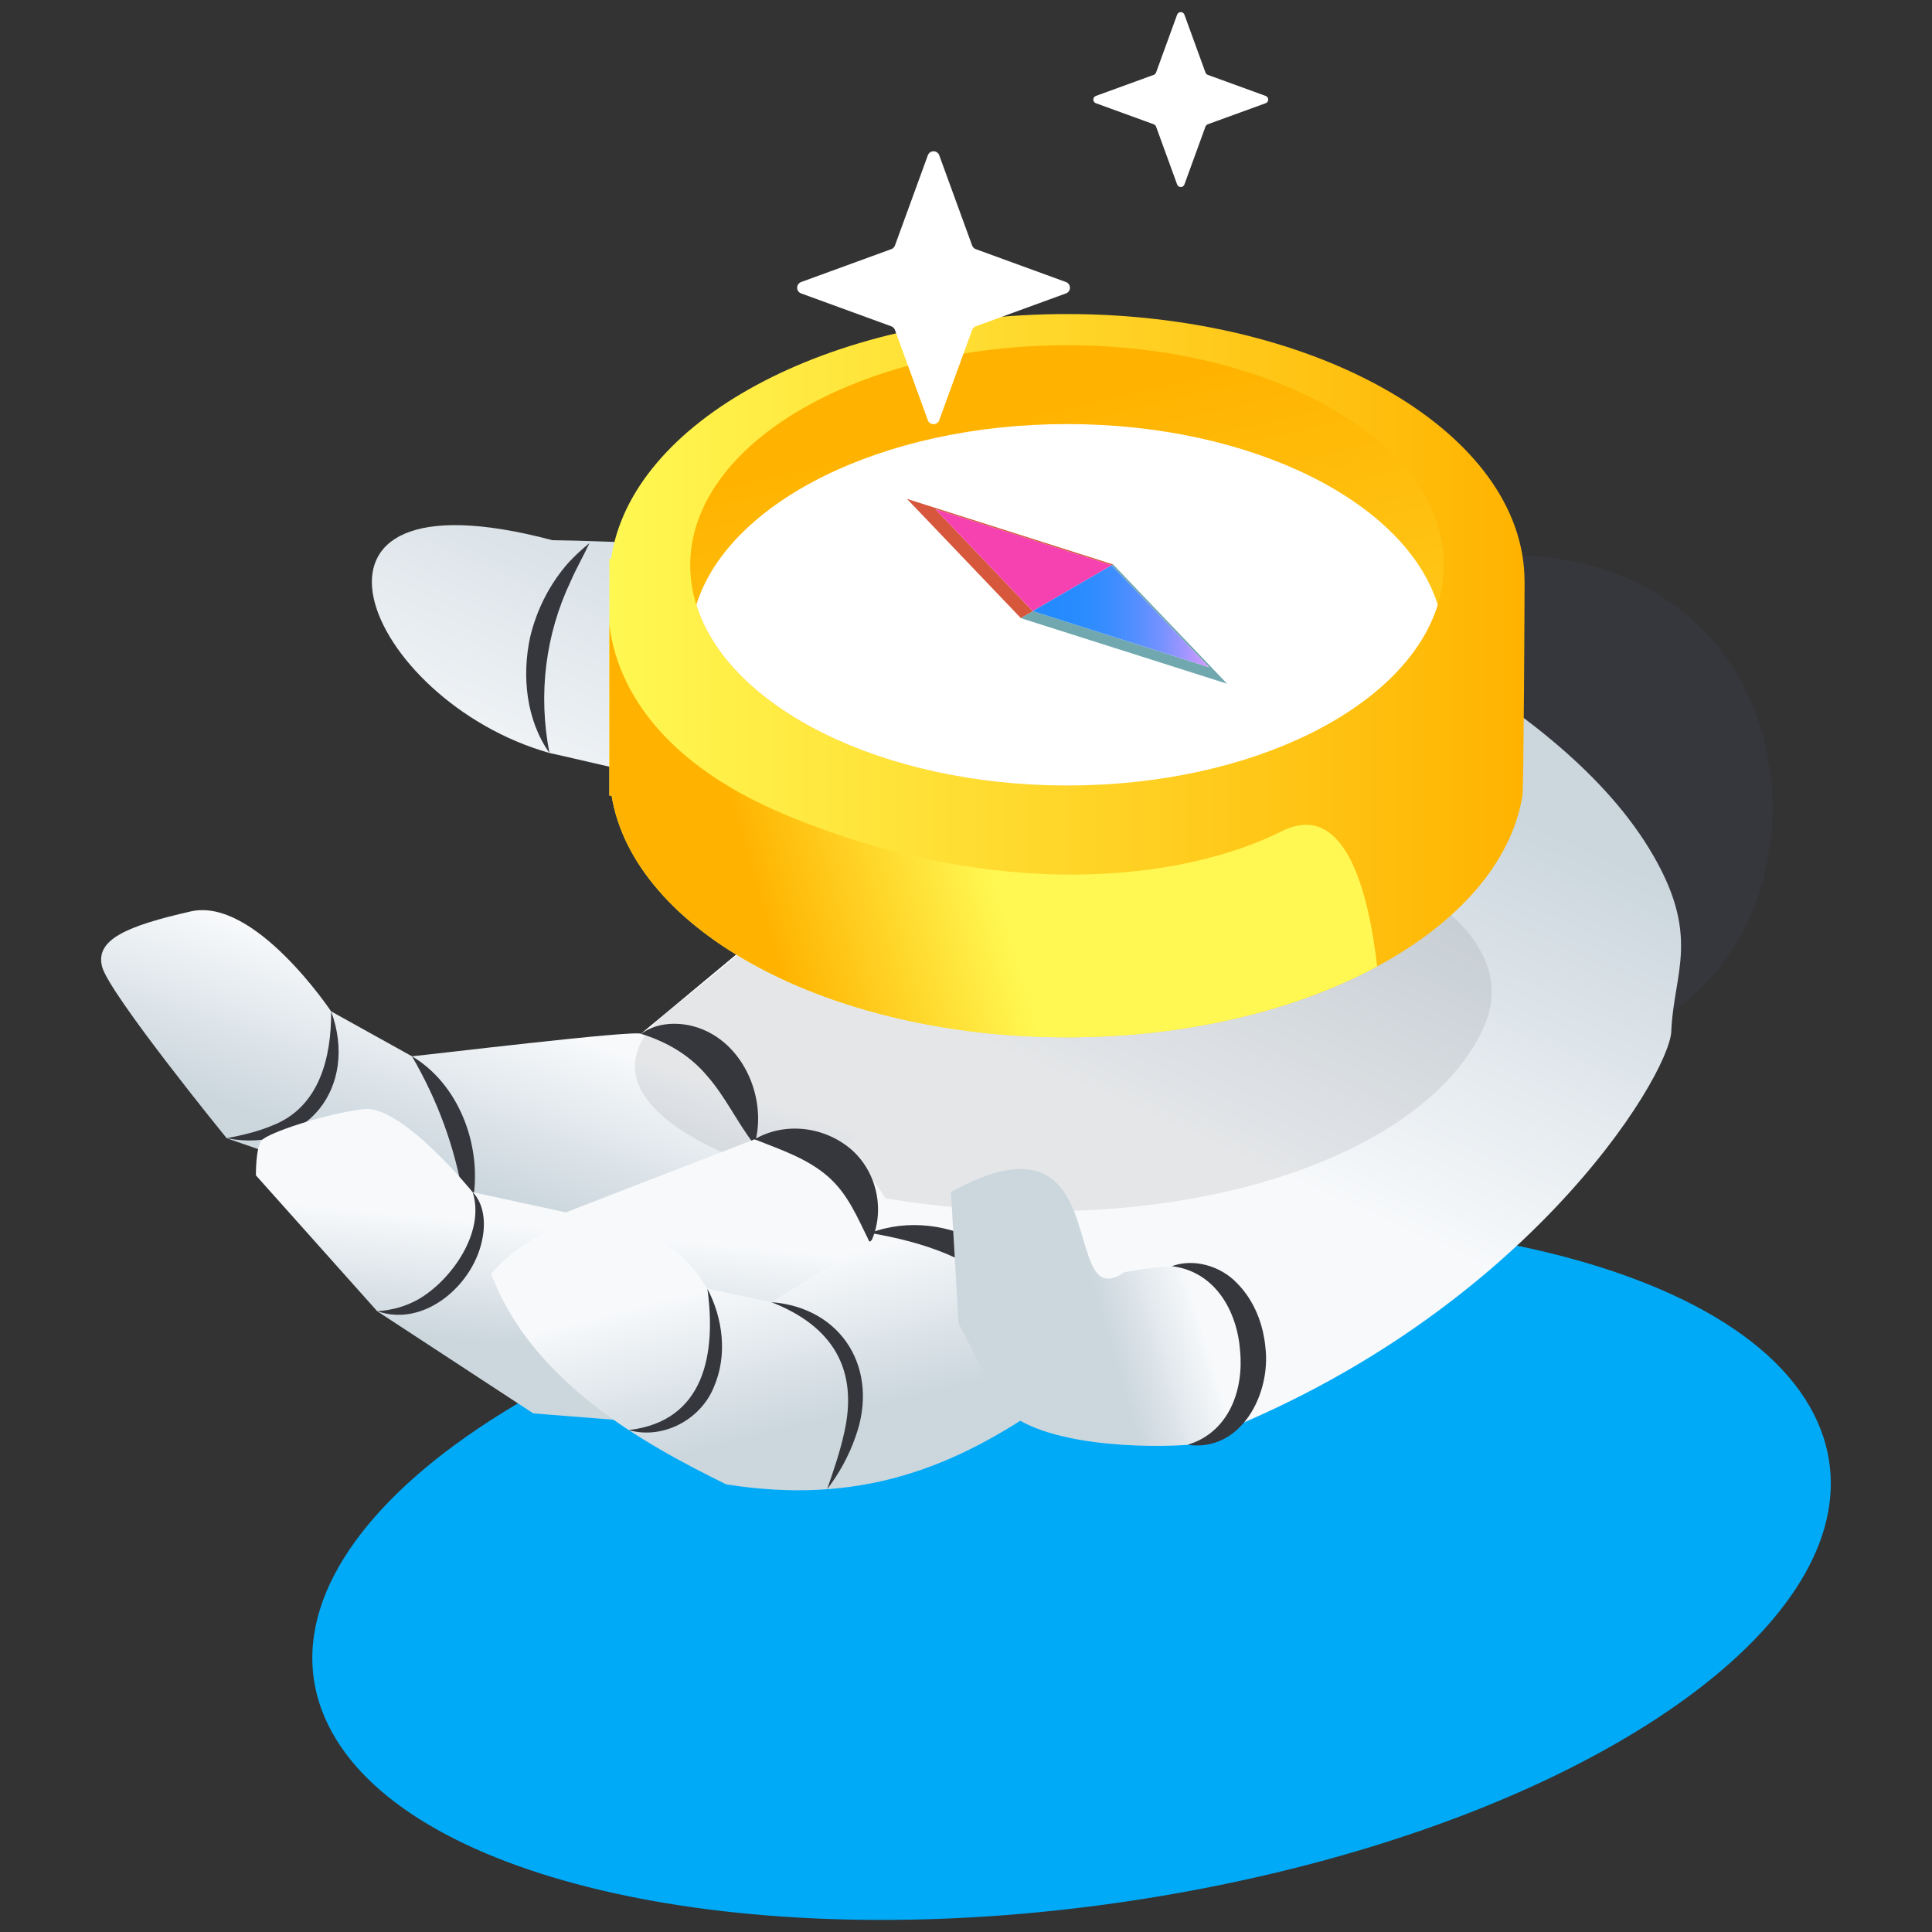 <?xml version="1.0" encoding="UTF-8"?>
<svg id="new_design" data-name="new design" xmlns="http://www.w3.org/2000/svg" xmlns:xlink="http://www.w3.org/1999/xlink" viewBox="0 0 400 400">
  <rect x="0" y="0" width="400" height="400" fill="#333333" stroke="none"/>
  <defs>
    <style>
      .cls-1 {
        fill: #71a8b0;
      }

      .cls-2 {
        fill: url(#linear-gradient-8);
      }

      .cls-3 {
        fill: url(#linear-gradient-7);
      }

      .cls-4 {
        fill: url(#linear-gradient-5);
      }

      .cls-5 {
        fill: url(#linear-gradient-6);
      }

      .cls-6 {
        fill: url(#linear-gradient-9);
      }

      .cls-7 {
        fill: url(#linear-gradient-4);
      }

      .cls-8 {
        fill: url(#linear-gradient-3);
      }

      .cls-9 {
        fill: url(#linear-gradient-2);
      }

      .cls-10 {
        fill: #00aaf7;
      }

      .cls-11 {
        fill: url(#linear-gradient);
      }

      .cls-12, .cls-13 {
        fill: #36373c;
      }

      .cls-13 {
        opacity: .1;
      }

      .cls-14 {
        fill: #fff;
      }

      .cls-15 {
        fill: #f542b0;
      }

      .cls-16 {
        fill: #d6573b;
      }
    </style>
    <linearGradient id="linear-gradient" x1="228.27" y1="129.53" x2="191.71" y2="210.51" gradientUnits="userSpaceOnUse">
      <stop offset="0" stop-color="#cbd6dd"/>
      <stop offset="1" stop-color="#f7f9fb"/>
    </linearGradient>
    <linearGradient id="linear-gradient-2" x1="90.53" y1="243.46" x2="102.16" y2="209.02" xlink:href="#linear-gradient"/>
    <linearGradient id="linear-gradient-3" x1="117.14" y1="279.52" x2="119.47" y2="254.82" xlink:href="#linear-gradient"/>
    <linearGradient id="linear-gradient-4" x1="167.66" y1="294.79" x2="159.82" y2="263.43" xlink:href="#linear-gradient"/>
    <linearGradient id="linear-gradient-5" x1="227.42" y1="270.55" x2="246.01" y2="264.97" xlink:href="#linear-gradient"/>
    <linearGradient id="linear-gradient-6" x1="126.18" y1="139.9" x2="315.65" y2="139.9" gradientUnits="userSpaceOnUse">
      <stop offset="0" stop-color="#fff852"/>
      <stop offset="1" stop-color="#ffb300"/>
    </linearGradient>
    <linearGradient id="linear-gradient-7" x1="261.27" y1="290.11" x2="213.4" y2="84.79" xlink:href="#linear-gradient-6"/>
    <linearGradient id="linear-gradient-8" x1="213.81" y1="127.58" x2="250.32" y2="127.58" gradientUnits="userSpaceOnUse">
      <stop offset="0" stop-color="#228bff"/>
      <stop offset=".19" stop-color="#258bff"/>
      <stop offset=".34" stop-color="#2f8cff"/>
      <stop offset=".47" stop-color="#408dff"/>
      <stop offset=".6" stop-color="#578fff"/>
      <stop offset=".73" stop-color="#7692ff"/>
      <stop offset=".85" stop-color="#9c95ff"/>
      <stop offset=".96" stop-color="#c899ff"/>
      <stop offset="1" stop-color="#d99bff"/>
    </linearGradient>
    <linearGradient id="linear-gradient-9" x1="201.36" y1="167.19" x2="155.61" y2="180.48" xlink:href="#linear-gradient-6"/>
  </defs>
  <path class="cls-10" d="M377.03,296.16c1.54,4.07,2.17,8.2,1.99,12.37-1.47,33.35-55.98,68.62-132.16,82.87-76.18,14.25-148.41,2.68-173.19-25.76-3.09-3.56-5.45-7.36-6.99-11.43-13.79-36.55,44.53-79.18,130.23-95.21,85.71-16.03,166.33.62,180.12,37.17Z"/>
  <g>
    <g>
      <path class="cls-12" d="M367.01,167.28c-1.19,69.68-104.83,69.67-106.01,0,1.19-69.67,104.83-69.66,106.01,0Z"/>
      <path class="cls-11" d="M160.39,191.02s-8.85-13.36-7.27-26.54c-3.16,0-34.48-7.57-39.36-8.58-38.17-10.82-59.05-59.89.59-44.06,20.63.19,127.57,5.69,153.38,10.37,0,0,53.29,20.2,73.65,53.38,11.1,18.09,5.09,25.72,4.65,37.89-.34,9.26-31.17,60.6-100.14,85.65l-5.52-2.21-55.27-13.08-19.88-31.32-32.49-38.49,27.67-23.02Z"/>
      <g>
        <path class="cls-9" d="M160.39,191.02l-27.67,23.02c-1.37-.83-44.44,4.4-47.43,4.65l-16.74-9.3s-15.81-23.71-29.06-20.69c-13.25,3.02-19.76,5.81-18.37,11.39,1.39,5.58,25.81,35.57,25.81,35.57,49.77,17.21,77.6,27.52,131.35-.46,2.53-17.73-2.24-32.88-17.9-44.17Z"/>
        <path class="cls-13" d="M307.37,212.26c-9.83,22.95-48.14,39.74-96.67,38.46-48.54-1.27-99.74-21.14-70.87-42.59,23.08-17.15,40.25-41.32,88.78-40.05,48.54,1.27,88.5,21.43,78.76,44.17Z"/>
        <path class="cls-12" d="M132.73,214.04c2.81-2.05,6.55-2.48,10.06-1.74,10.62,2.29,16.32,14.73,13.42,24.72-3.65-4.72-5.96-9.89-9.84-14.31-3.57-4.24-8.27-7-13.64-8.66h0Z"/>
        <path class="cls-12" d="M85.3,218.69c9.72,5.8,14.38,18.33,12.71,29.27-.26,1.57-.7,3.12-1.22,4.62-.41-1.58-.54-3.1-.86-4.6-1.73-10.43-5.3-20.1-10.63-29.28h0Z"/>
        <path class="cls-12" d="M68.56,209.39c5.69,15.54-4.92,29.49-21.62,26.27,3.34-.65,6.56-1.41,9.48-2.65,9.69-3.78,12.2-14.02,12.14-23.62h0Z"/>
        <path class="cls-8" d="M156.21,235.89l-39.06,15.11-19.3-4.18s-14.65-18.13-22.55-17.2c-7.9.93-19.94,4.95-21.16,6.51-1.22,1.56-1.16,7.21-1.16,7.21l25.11,28.13,32.32,21.16,26.5,2.09,49.98-36.73c-3.23-15.66-13.98-23.47-30.69-22.09Z"/>
        <path class="cls-12" d="M156.21,235.89c6.18-3.63,14.3-2.71,19.88,1.96,5.62,4.77,7.29,13.16,4.08,19.58-2.69-5.43-4.6-10.29-8.9-13.98-4.27-3.63-9.44-5.36-15.05-7.57h0Z"/>
        <path class="cls-7" d="M221.54,277.51s-22.09-23.99-26.74-23.62c-4.65.37-12.09,1.53-12.09,1.53l-23.02,14.18-13.25-2.79c-10.46-17.56-31.72-18.25-44.75-3.08,8.42,22.37,31.41,35.11,48.65,43.59,27.24,4.31,47-3.01,67.48-17.61l3.72-12.21Z"/>
        <path class="cls-12" d="M180.16,255.27c15.69-5.92,35.28,4.9,36.5,22.14-2.36-3.24-4.62-6.2-7.15-8.8-7.8-8.07-18.4-11.45-29.35-13.34h0Z"/>
        <path class="cls-4" d="M252.51,264.78c-6.79-3.68-12.72-2.55-19.7-1.39-13.84,9.59-1.31-35.77-35.92-16.57l1.57,27.2,8.89,17.09c7.65,8.63,31.27,8.63,38.53,8.02,0,0,12.9-4.36,14.47-10.46,1.57-6.1.7-17.96-7.85-23.89Z"/>
      </g>
    </g>
    <path class="cls-12" d="M245.89,299.13c8.56-2.61,11.67-11.36,10.85-19.6-.66-8.25-5.25-16.3-14.13-17.38,4.57-1.68,10.13-.04,13.5,3.51,3.58,3.61,5.45,8.52,5.89,13.4,1.12,9.58-5.07,21.65-16.11,20.07h0Z"/>
    <path class="cls-12" d="M97.86,246.82c2.32,2.4,2.67,6.22,2.06,9.4-1.63,9.56-11.93,18.74-21.82,15.24,3.2-.19,6.08-1.06,8.62-2.51,6.84-4.02,13.77-13.89,11.14-22.13h0Z"/>
    <path class="cls-12" d="M146.45,266.81c3.23,6.13,4.2,13.77,1.36,20.34-2.75,6.82-10.61,10.95-17.64,8.93,15.79-1.83,18.12-15.92,16.29-29.26h0Z"/>
    <path class="cls-12" d="M159.7,269.6c14.82,1.14,22.42,14.06,17.43,27.84-1.37,3.97-3.39,7.62-5.88,10.89,1.34-3.89,2.65-7.7,3.5-11.55,3.1-13.36-2.47-22.28-15.05-27.18h0Z"/>
    <path class="cls-12" d="M153.13,164.48c-5.67-18.15,4.49-44.56,24.81-47.82-3.13,3.62-5.99,6.98-8.46,10.9-7.47,11.49-11.1,24.15-16.34,36.92h0Z"/>
    <path class="cls-12" d="M113.76,155.9c-4.83-6.83-5.75-15.96-3.99-24.03,1.35-5.67,4.05-10.99,7.91-15.36,1.35-1.47,2.84-2.82,4.36-4.07-1.26,2.71-2.68,5.14-3.85,7.83-5.29,11.09-6.8,23.48-4.43,35.63h0Z"/>
    <path class="cls-12" d="M160.39,191.02c18.81-38.97,52.99-78.01,100.61-70.05-49.24,3.04-72.06,35.09-100.61,70.05h0Z"/>
  </g>
  <g>
    <path class="cls-5" d="M315.65,120.4c0,1.79-.17,42.55-.44,44.29v.02c-2.27,13.95-13.42,26.4-30.08,35.37-16.88,9.11-39.43,14.68-64.22,14.68-49.25,0-89.72-21.98-94.29-50.05h-.46v-49.01h.36c4.09-28.38,44.75-50.68,94.39-50.68,52.32,0,94.73,24.78,94.73,55.37Z"/>
    <path class="cls-3" d="M298.92,117.04c0,2.8-.44,5.54-1.26,8.2-6.6,21.28-38.44,37.4-76.74,37.4s-70.16-16.13-76.76-37.4c-.82-2.66-1.26-5.39-1.26-8.2,0-25.17,34.94-45.57,78.02-45.57s78,20.41,78,45.57Z"/>
    <path class="cls-14" d="M297.67,125.23c-6.6,21.28-38.44,37.4-76.74,37.4s-70.16-16.13-76.76-37.4c6.6-21.28,38.47-37.43,76.76-37.43s70.14,16.15,76.74,37.43Z"/>
    <polygon class="cls-16" points="213.81 126.53 193.65 105.42 230.16 117.03 230.17 117.05 230.48 116.87 187.78 103.29 211.36 127.98 213.85 126.54 213.81 126.53"/>
    <polygon class="cls-1" points="230.48 116.87 230.17 117.05 250.32 138.14 213.85 126.54 211.36 127.98 254.06 141.56 230.48 116.87"/>
    <polygon class="cls-15" points="193.65 105.42 213.81 126.53 230.16 117.03 193.65 105.42"/>
    <polygon class="cls-2" points="213.81 126.53 213.85 126.54 250.32 138.14 230.17 117.05 230.16 117.03 213.81 126.53"/>
    <path class="cls-6" d="M285.14,200.09c-16.88,9.11-39.43,14.68-64.22,14.68-49.25,0-89.72-21.98-94.29-50.05h-.46v-35.42c1.11,9.69,7.45,27.49,37.11,39.67,42.55,17.48,80.85,13.76,102.12,3.12,13.08-6.53,17.92,12.4,19.73,28Z"/>
  </g>
  <g>
    <path class="cls-14" d="M202.02,67.56l18.67-6.81c1.1-.4,1.1-1.96,0-2.36l-18.67-6.81c-.35-.13-.62-.4-.75-.75l-6.81-18.68c-.4-1.1-1.96-1.1-2.36,0l-6.81,18.68c-.13.35-.4.62-.75.75l-18.67,6.81c-1.1.4-1.1,1.96,0,2.36l18.67,6.81c.35.13.62.4.75.75l6.81,18.68c.4,1.1,1.96,1.1,2.36,0l6.81-18.68c.13-.35.4-.62.75-.75Z"/>
    <path class="cls-14" d="M250.06,25.73l11.98-4.36c.71-.26.71-1.25,0-1.51l-11.98-4.36c-.22-.08-.4-.26-.48-.48l-4.36-11.98c-.26-.71-1.25-.71-1.51,0l-4.36,11.98c-.08.22-.26.4-.48.48l-11.98,4.36c-.71.26-.71,1.25,0,1.51l11.98,4.36c.22.08.4.26.48.48l4.36,11.98c.26.71,1.25.71,1.51,0l4.36-11.98c.08-.22.26-.4.48-.48Z"/>
  </g>
</svg>